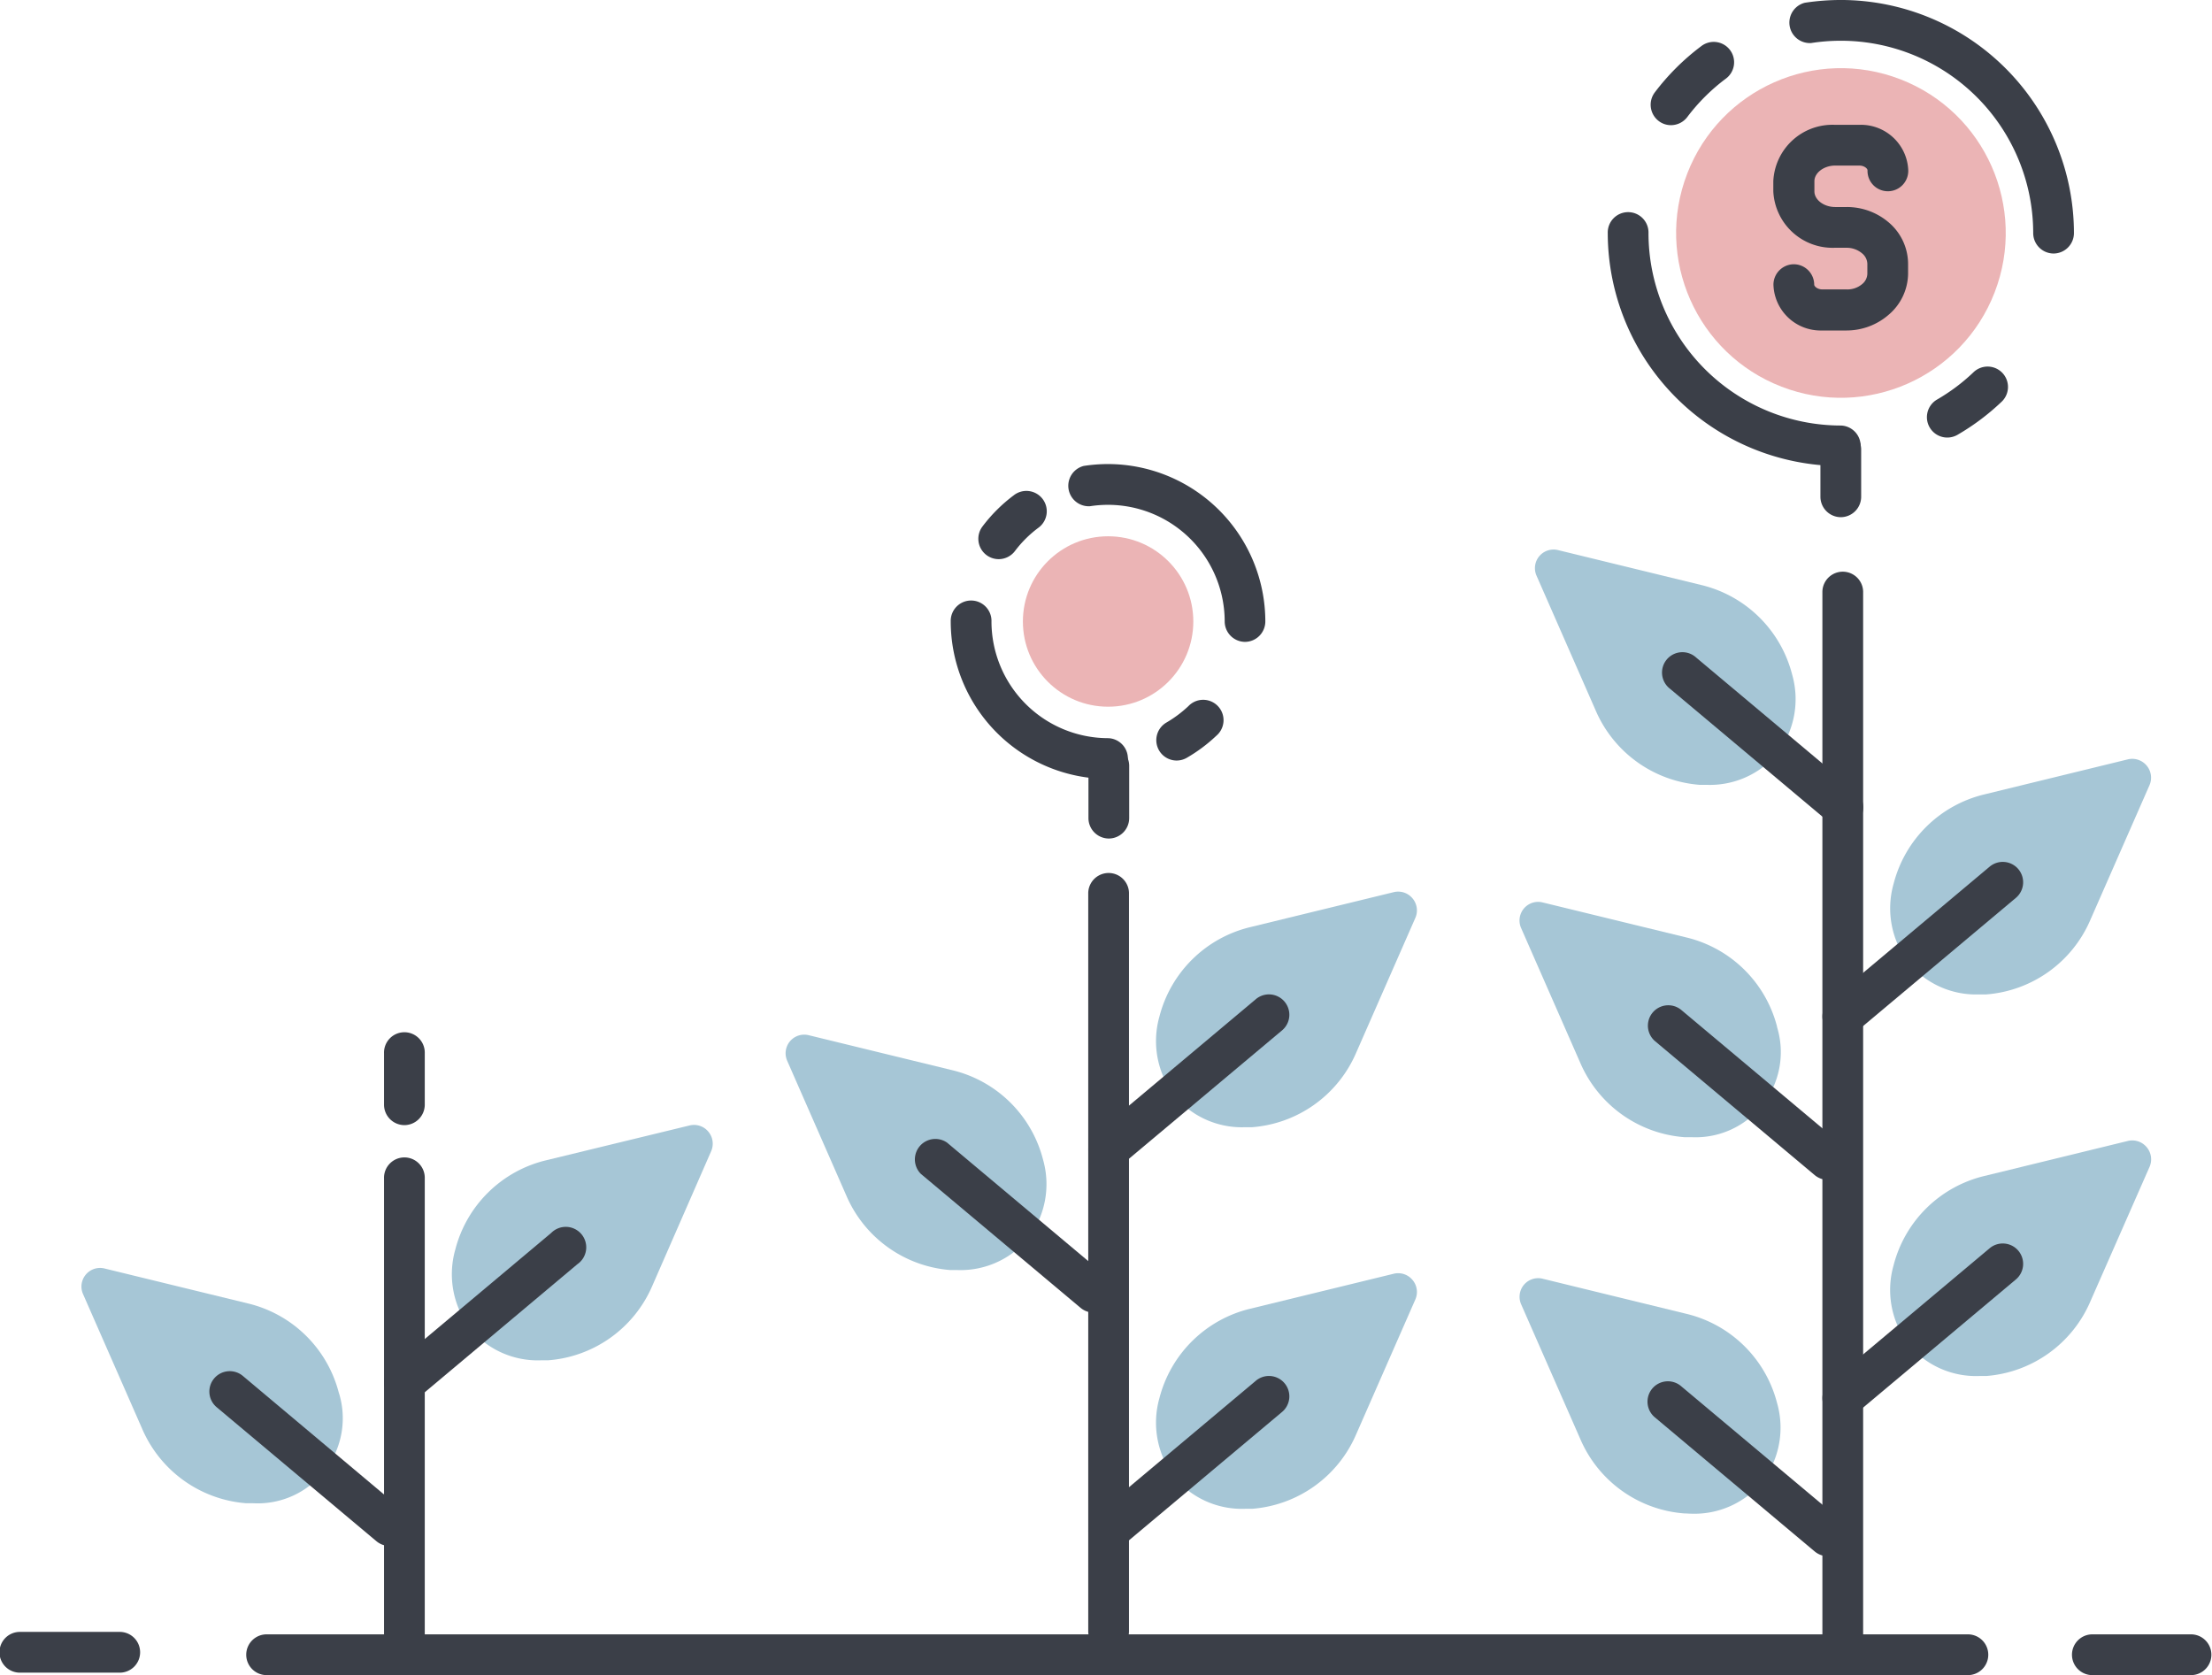<svg xmlns="http://www.w3.org/2000/svg" width="118.842" height="90.009" viewBox="0 0 118.842 90.009"><g transform="translate(-40 -94.23)"><g transform="translate(40 94.23)"><circle cx="8.853" cy="8.853" r="8.853" transform="translate(87.456 17.581) rotate(-68.86)" fill="#ebb4b5"/><path d="M355.156,208.834a6.639,6.639,0,0,0-4.882-4.811h0l-7.7-1.877a1,1,0,0,0-1.155,1.368l3.188,7.263a6.639,6.639,0,0,0,5.585,3.982h.38a4.723,4.723,0,0,0,3.727-1.617A4.8,4.8,0,0,0,355.156,208.834Z" transform="translate(-258.871 -172.594)" fill="#a6c6d6"/><path d="M280.752,344.533a1,1,0,0,0-1-.328l-7.7,1.877h0a6.642,6.642,0,0,0-4.893,4.811,4.835,4.835,0,0,0,.87,4.324,4.717,4.717,0,0,0,3.73,1.617h.378a6.639,6.639,0,0,0,5.585-3.982l3.188-7.263A1,1,0,0,0,280.752,344.533Z" transform="translate(-204.869 -275.776)" fill="#a6c6d6"/><path d="M424.885,243.554a1.007,1.007,0,0,0-1-.328l-7.7,1.88h0a6.631,6.631,0,0,0-4.89,4.808,4.819,4.819,0,0,0,.87,4.324,4.716,4.716,0,0,0,3.727,1.617h.38a6.639,6.639,0,0,0,5.585-3.982l3.194-7.274A1.01,1.01,0,0,0,424.885,243.554Z" transform="translate(-309.56 -202.431)" fill="#a6c6d6"/><path d="M352.17,277.994a6.631,6.631,0,0,0-4.9-4.808h0l-7.706-1.877a1,1,0,0,0-1.152,1.368l3.188,7.263a6.636,6.636,0,0,0,5.585,3.982h.378a4.575,4.575,0,0,0,4.6-5.927Z" transform="translate(-256.693 -222.829)" fill="#a6c6d6"/><path d="M424.878,318.464a1.007,1.007,0,0,0-1-.328l-7.7,1.88a6.631,6.631,0,0,0-4.893,4.808,4.819,4.819,0,0,0,.87,4.324,4.717,4.717,0,0,0,3.73,1.617h.378a6.639,6.639,0,0,0,5.585-3.982l3.2-7.274A1.01,1.01,0,0,0,424.878,318.464Z" transform="translate(-309.552 -256.841)" fill="#a6c6d6"/><path d="M352.174,351.878a6.625,6.625,0,0,0-4.9-4.808h0l-7.7-1.88a1,1,0,0,0-1.155,1.368l3.188,7.26a6.623,6.623,0,0,0,5.585,3.982c.126,0,.252.014.378.014a4.731,4.731,0,0,0,3.73-1.62A4.782,4.782,0,0,0,352.174,351.878Z" transform="translate(-256.697 -276.493)" fill="#a6c6d6"/><path d="M280.752,269.623a1,1,0,0,0-1-.328l-7.7,1.877h0a6.642,6.642,0,0,0-4.893,4.811,4.835,4.835,0,0,0,.87,4.324,4.717,4.717,0,0,0,3.73,1.617h.378a6.639,6.639,0,0,0,5.585-3.982l3.188-7.263A1,1,0,0,0,280.752,269.623Z" transform="translate(-204.869 -221.366)" fill="#a6c6d6"/><path d="M208.057,304.062a6.633,6.633,0,0,0-4.893-4.808l-7.7-1.877a1,1,0,0,0-1.155,1.368l3.188,7.266a6.636,6.636,0,0,0,5.585,3.984h.378a4.727,4.727,0,0,0,3.73-1.62A4.79,4.79,0,0,0,208.057,304.062Z" transform="translate(-152.019 -241.763)" fill="#a6c6d6"/><circle cx="4.578" cy="4.578" r="4.578" transform="translate(54.956 28.811)" fill="#ebb4b5"/><path d="M142.511,315.423a1,1,0,0,0-1-.328l-7.7,1.869a6.634,6.634,0,0,0-4.893,4.808,4.827,4.827,0,0,0,.87,4.324,4.717,4.717,0,0,0,3.73,1.617h.378a6.634,6.634,0,0,0,5.6-3.982l3.174-7.26A1.007,1.007,0,0,0,142.511,315.423Z" transform="translate(-104.459 -254.632)" fill="#a6c6d6"/><path d="M69.816,349.864a6.639,6.639,0,0,0-4.893-4.811h0l-7.7-1.877a1,1,0,0,0-1.155,1.368l3.188,7.263a6.639,6.639,0,0,0,5.585,3.982h.378a4.571,4.571,0,0,0,4.6-5.925Z" transform="translate(-51.61 -275.029)" fill="#a6c6d6"/><path d="M254.785,245.681a1.1,1.1,0,0,1-1.095-1.095v-2.772a1.095,1.095,0,1,1,2.189,0v2.772A1.1,1.1,0,0,1,254.785,245.681Z" transform="translate(-195.212 -200.632)" fill="#3b3f48"/><path d="M398.5,183.325a1.1,1.1,0,0,1-1.095-1.095v-2.5a1.095,1.095,0,1,1,2.189,0v2.5A1.1,1.1,0,0,1,398.5,183.325Z" transform="translate(-299.601 -155.54)" fill="#3b3f48"/><path d="M368.165,149.606a12.539,12.539,0,0,1-12.525-12.512,1.095,1.095,0,1,1,2.189,0,10.347,10.347,0,0,0,10.336,10.336,1.095,1.095,0,0,1,0,2.189Z" transform="translate(-269.262 -124.569)" fill="#3b3f48"/><path d="M419.39,170.059a1.095,1.095,0,0,1-.547-2.042,10.364,10.364,0,0,0,1.943-1.453,1.095,1.095,0,1,1,1.505,1.59,12.622,12.622,0,0,1-2.354,1.76A1.1,1.1,0,0,1,419.39,170.059Z" transform="translate(-314.772 -146.552)" fill="#3b3f48"/><path d="M405.249,107.85a1.1,1.1,0,0,1-1.095-1.095,10.339,10.339,0,0,0-11.929-10.213,1.1,1.1,0,0,1-.337-2.165,12.982,12.982,0,0,1,1.932-.148,12.539,12.539,0,0,1,12.523,12.525A1.1,1.1,0,0,1,405.249,107.85Z" transform="translate(-294.918 -94.23)" fill="#3b3f48"/><path d="M365.149,106.975a1.075,1.075,0,0,1-.657-.222,1.1,1.1,0,0,1-.216-1.532,12.588,12.588,0,0,1,2.49-2.482,1.095,1.095,0,1,1,1.314,1.751,10.344,10.344,0,0,0-2.055,2.05A1.1,1.1,0,0,1,365.149,106.975Z" transform="translate(-275.375 -100.251)" fill="#3b3f48"/><path d="M398.875,265.59a1.1,1.1,0,0,1-1.095-1.095V207.435a1.095,1.095,0,0,1,2.189,0V264.5A1.1,1.1,0,0,1,398.875,265.59Z" transform="translate(-299.87 -175.66)" fill="#3b3f48"/><path d="M376,231.689a1.1,1.1,0,0,1-.7-.257l-8.582-7.2a1.095,1.095,0,1,1,1.407-1.675l8.582,7.2a1.095,1.095,0,0,1-.7,1.935Z" transform="translate(-276.993 -187.228)" fill="#3b3f48"/><path d="M398.87,272.856a1.095,1.095,0,0,1-.7-1.935l8.582-7.2a1.095,1.095,0,1,1,1.407,1.678l-8.582,7.2A1.094,1.094,0,0,1,398.87,272.856Z" transform="translate(-299.866 -217.152)" fill="#3b3f48"/><path d="M373.147,300.926a1.094,1.094,0,0,1-.7-.254l-8.582-7.2a1.095,1.095,0,0,1,1.407-1.678l8.585,7.2a1.095,1.095,0,0,1-.706,1.932Z" transform="translate(-274.949 -237.54)" fill="#3b3f48"/><path d="M398.87,347.766a1.095,1.095,0,0,1-.7-1.935l8.582-7.2a1.095,1.095,0,1,1,1.407,1.678l-8.582,7.2A1.1,1.1,0,0,1,398.87,347.766Z" transform="translate(-299.866 -271.562)" fill="#3b3f48"/><path d="M373.147,374.816a1.1,1.1,0,0,1-.7-.255l-8.582-7.2a1.095,1.095,0,1,1,1.407-1.678l8.585,7.2a1.095,1.095,0,0,1-.706,1.932Z" transform="translate(-274.949 -291.21)" fill="#3b3f48"/><path d="M392.082,129.78h-1.33a2.538,2.538,0,0,1-2.611-2.463,1.1,1.1,0,0,1,1.095-1.095h0a1.1,1.1,0,0,1,1.095,1.095c0,.09.167.255.441.257h1.3a1.231,1.231,0,0,0,.84-.29.742.742,0,0,0,.274-.547v-.547a.755.755,0,0,0-.274-.547,1.283,1.283,0,0,0-.837-.307h-.635a3.187,3.187,0,0,1-3.306-3.029v-.547a3.181,3.181,0,0,1,3.306-3.029h1.311a2.546,2.546,0,0,1,2.633,2.441,1.095,1.095,0,1,1-2.189,0c0-.088-.17-.252-.443-.252h-1.294c-.6,0-1.116.386-1.116.84v.547c0,.454.512.84,1.116.84h.643a3.454,3.454,0,0,1,2.274.862,2.931,2.931,0,0,1,1,2.189v.547a2.939,2.939,0,0,1-1.043,2.189A3.454,3.454,0,0,1,392.082,129.78Z" transform="translate(-292.861 -112.025)" fill="#3b3f48"/><path d="M254.745,307.36a1.1,1.1,0,0,1-1.095-1.095V266.585a1.095,1.095,0,0,1,2.189,0v39.681A1.1,1.1,0,0,1,254.745,307.36Z" transform="translate(-195.183 -218.623)" fill="#3b3f48"/><path d="M254.74,298.922a1.095,1.095,0,0,1-.7-1.935l8.582-7.2a1.095,1.095,0,1,1,1.409,1.675l-8.585,7.2A1.1,1.1,0,0,1,254.74,298.922Z" transform="translate(-195.178 -236.084)" fill="#3b3f48"/><path d="M229.021,326.993a1.1,1.1,0,0,1-.7-.255l-8.585-7.2a1.1,1.1,0,0,1,1.409-1.678l8.582,7.2a1.095,1.095,0,0,1-.7,1.932Z" transform="translate(-170.263 -256.474)" fill="#3b3f48"/><path d="M254.74,373.832a1.095,1.095,0,0,1-.7-1.935l8.582-7.2a1.095,1.095,0,1,1,1.409,1.675l-8.585,7.2A1.094,1.094,0,0,1,254.74,373.832Z" transform="translate(-195.178 -290.494)" fill="#3b3f48"/><path d="M180.891,417.269H89.555a1.095,1.095,0,1,1,0-2.189h91.337a1.095,1.095,0,1,1,0,2.189Z" transform="translate(-75.198 -327.276)" fill="#3b3f48"/><path d="M453.288,417.269h-5.3a1.095,1.095,0,1,1,0-2.189h5.3a1.095,1.095,0,0,1,0,2.189Z" transform="translate(-335.541 -327.276)" fill="#3b3f48"/><path d="M46.4,416.789h-5.3a1.095,1.095,0,1,1,0-2.189h5.3a1.095,1.095,0,1,1,0,2.189Z" transform="translate(-40 -326.928)" fill="#3b3f48"/><path d="M235.106,221.791a8.464,8.464,0,0,1-8.456-8.456,1.095,1.095,0,1,1,2.189,0,6.275,6.275,0,0,0,6.267,6.267,1.095,1.095,0,0,1,0,2.189Z" transform="translate(-175.571 -179.945)" fill="#3b3f48"/><path d="M268.1,234.9a1.095,1.095,0,0,1-.547-2.042,6.492,6.492,0,0,0,1.179-.881,1.095,1.095,0,1,1,1.505,1.587,8.483,8.483,0,0,1-1.59,1.188A1.1,1.1,0,0,1,268.1,234.9Z" transform="translate(-204.884 -194.041)" fill="#3b3f48"/><path d="M258.98,194.891a1.1,1.1,0,0,1-1.095-1.095,6.272,6.272,0,0,0-7.236-6.193,1.1,1.1,0,0,1-.334-2.165,8.59,8.59,0,0,1,1.3-.1,8.464,8.464,0,0,1,8.453,8.456A1.1,1.1,0,0,1,258.98,194.891Z" transform="translate(-192.087 -160.407)" fill="#3b3f48"/><path d="M233.166,194.318a1.095,1.095,0,0,1-.873-1.754,8.4,8.4,0,0,1,1.68-1.675,1.095,1.095,0,1,1,1.314,1.751,6.242,6.242,0,0,0-1.248,1.242A1.1,1.1,0,0,1,233.166,194.318Z" transform="translate(-179.51 -164.278)" fill="#3b3f48"/><path d="M116.5,349.366a1.1,1.1,0,0,1-1.095-1.095V322.665a1.095,1.095,0,1,1,2.189,0v25.606A1.1,1.1,0,0,1,116.5,349.366Z" transform="translate(-94.773 -259.356)" fill="#3b3f48"/><path d="M116.509,344.723a1.095,1.095,0,0,1-.7-1.932l8.582-7.2a1.1,1.1,0,1,1,1.409,1.677l-8.579,7.2A1.1,1.1,0,0,1,116.509,344.723Z" transform="translate(-94.778 -269.352)" fill="#3b3f48"/><path d="M90.875,372.885a1.1,1.1,0,0,1-.7-.257l-8.585-7.2A1.095,1.095,0,0,1,83,363.75l8.574,7.2a1.095,1.095,0,0,1-.706,1.935Z" transform="translate(-69.951 -289.829)" fill="#3b3f48"/><path d="M116.5,301.956a1.1,1.1,0,0,1-1.095-1.095v-2.767a1.095,1.095,0,1,1,2.189,0v2.775A1.1,1.1,0,0,1,116.5,301.956Z" transform="translate(-94.773 -241.51)" fill="#3b3f48"/></g></g></svg>